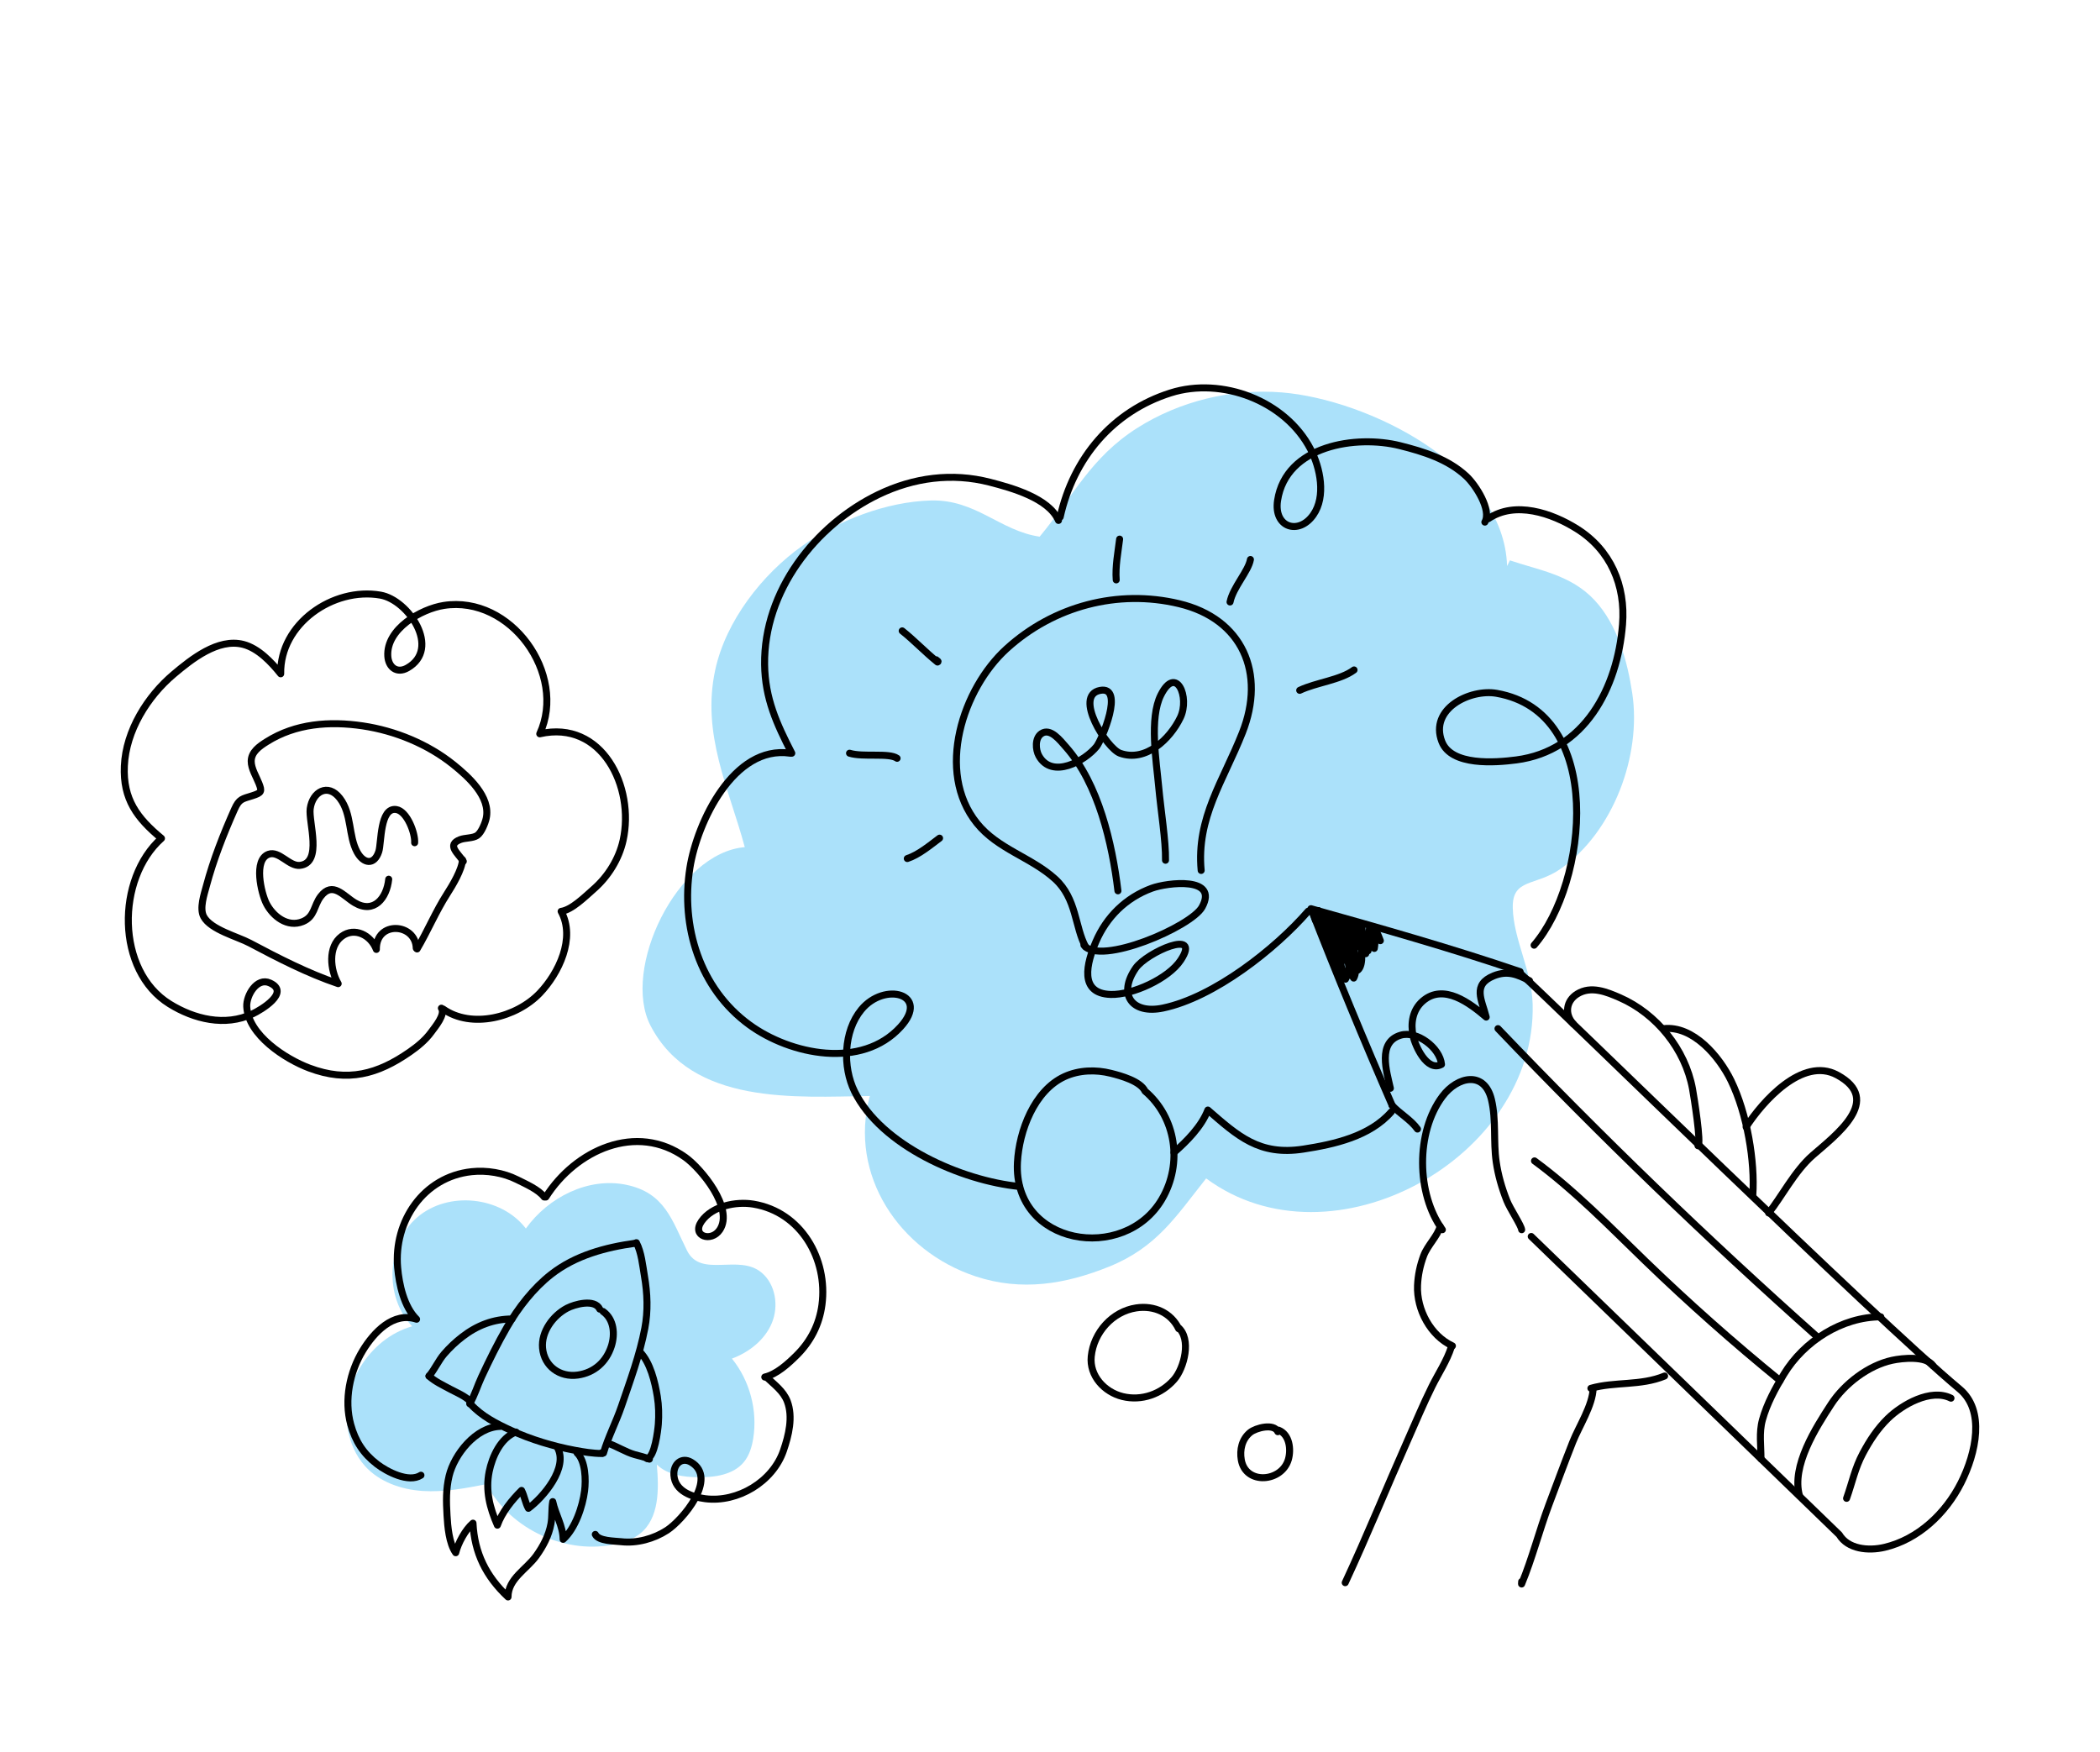 <svg width="900" height="751" viewBox="0 0 900 751" fill="none" xmlns="http://www.w3.org/2000/svg">
<path d="M268.351 507.826C252.16 504.491 235.003 513.138 225.372 526.578C214.752 512.723 192.084 510.376 178.851 521.758C165.617 533.14 164.548 555.915 176.651 568.492C158.321 573.684 145.672 593.975 149.066 612.726C150.098 618.425 152.471 623.955 156.324 628.279C162.463 635.168 171.849 638.449 181.055 639.066C190.261 639.683 199.435 637.914 208.493 636.156C218.747 655.759 243.064 666.83 264.575 661.682C268.051 660.852 271.511 659.608 274.305 657.375C282.594 650.759 282.42 638.329 281.497 627.76C286.065 632.209 292.963 633.132 299.336 633.192C306.403 633.257 314.256 632.155 318.769 626.718C321.121 623.884 322.223 620.216 322.807 616.58C324.739 604.57 321.339 591.796 313.683 582.341C321.045 579.607 327.757 574.35 330.785 567.1C333.814 559.85 332.433 550.576 326.431 545.515C316.592 537.223 300.401 548.043 294.425 536.006C288.002 523.073 284.952 511.249 268.351 507.832V507.826Z" fill="#ABE1FA"></path>
<path d="M645.891 242.627C644.603 199.572 585.781 171.191 549.465 168.216C527.937 166.453 505.574 171.906 487.413 183.43C467.386 196.133 459.986 212.679 445.568 230.033C428.499 227.522 418.223 213.978 398.894 214.524C379.8 215.065 359.238 223.024 343.811 233.991C326.622 246.208 311.08 266.166 306.54 287.085C300.548 314.697 312.401 337.886 319.189 363.112C290.169 365.525 266.229 415.437 278.807 439.647C296.586 473.853 341.088 470.185 372.788 469.781C363.637 503.435 385.263 536.255 418.158 547.102C437.809 553.581 456.57 550.486 475.304 542.925C495.85 534.633 504.084 521.226 516.925 505.106C570.916 545.016 658.496 496.224 656.854 430.481C656.488 415.939 648.663 402.766 648.33 389.162C648.019 376.361 658.142 379.97 668.903 372.36C691.457 356.414 703.539 323.862 699.544 297.19C697.476 283.395 693.219 267.804 683.386 257.252C673.176 246.296 659.348 244.39 647.108 240.187" fill="#ABE1FA"></path>
<path d="M657.476 405.139C680.418 378.587 688.292 305.393 641.405 297.177C630.104 295.195 612.483 303.793 617.946 317.905C622.006 328.386 640.832 326.896 649.831 325.727C679.119 321.917 693.165 294.955 695.37 267.715C696.734 250.874 690.18 235.72 675.872 226.712C665.034 219.889 649.274 214.561 637.82 222.345" stroke="black" stroke-width="3" stroke-miterlimit="10" stroke-linecap="round" stroke-linejoin="round"></path>
<path d="M636.368 223.795C639.337 218.587 632.483 207.915 628.395 204.115C620.526 196.806 610.163 193.58 599.975 191.025C581.274 186.336 551.162 190.839 547.533 214.493C545.754 226.115 556.63 229.538 562.835 220.683C568.368 212.795 565.825 200.502 561.683 192.537C550.9 171.804 523.719 161.448 501.705 168.408C476.777 176.297 459.97 196.386 454.365 221.611" stroke="black" stroke-width="3" stroke-miterlimit="10" stroke-linecap="round" stroke-linejoin="round"></path>
<path d="M453.635 223.069C449.531 213.533 433.515 209.084 424.194 206.687C408.085 202.538 391.632 204.651 376.429 211.988C349.329 225.067 327.294 253.432 327.687 284.816C327.872 299.375 332.887 310.293 339.338 322.849" stroke="black" stroke-width="3" stroke-miterlimit="10" stroke-linecap="round" stroke-linejoin="round"></path>
<path d="M338.606 322.835C314.409 319.331 298.775 352.477 295.675 371.966C291.702 396.897 299.735 423.641 321.138 439.248C338.802 452.131 369.334 458.436 385.967 440.154C398.742 426.114 379.102 420.633 369.132 432.785C361.492 442.092 361.067 457.328 366.256 467.853C377.716 491.092 412.216 506.126 436.892 508.555" stroke="black" stroke-width="3" stroke-miterlimit="10" stroke-linecap="round" stroke-linejoin="round"></path>
<path d="M503.135 493.997C508.608 489.221 514.955 482.823 517.656 475.797C530.442 486.895 539.637 495.449 558.545 492.54C571.844 490.492 587.102 487.108 596.319 476.517" stroke="black" stroke-width="3" stroke-miterlimit="10" stroke-linecap="round" stroke-linejoin="round"></path>
<path d="M514.786 373.094C512.685 350.488 524.265 334.788 532.439 314.082C542.524 288.529 532.57 265.279 505.323 258.755C479.08 252.472 451.566 259.749 431.43 278.047C412.597 295.161 400.897 330.748 418.671 352.846C427.653 364.015 441.896 367.394 452.172 376.74C461.47 385.196 460.597 397.337 465.279 405.869" stroke="black" stroke-width="3" stroke-miterlimit="10" stroke-linecap="round" stroke-linejoin="round"></path>
<path d="M464.553 405.133C471.418 414.129 510.577 397.207 515.178 388.805C522.375 375.655 500.329 378.264 493.611 380.726C482.495 384.798 474.184 393.063 469.65 403.692C465.802 412.705 462.201 425.828 476.018 426.254C485.289 426.538 500.793 419.501 506.043 411.526C515.172 397.66 491.412 408.25 486.757 414.937C478.867 426.27 485.159 434.852 498.408 432.084C520.302 427.515 546.61 406.749 560.651 390.563" stroke="black" stroke-width="3" stroke-miterlimit="10" stroke-linecap="round" stroke-linejoin="round"></path>
<path d="M479.113 381.831C476.674 361.583 470.808 336.035 456.936 320.292C454.262 317.257 450.164 311.879 446.338 314.434C443.435 316.372 443.801 321.373 445.236 323.96C450.873 334.13 465.001 326.155 469.967 319.981C472.123 317.295 482.126 293.898 471.468 295.923C459.959 298.112 474.306 320.783 480.008 322.852C490.993 326.826 501.443 316.765 505.858 307.583C510.049 298.854 504.068 284.803 497.509 297.899C492.488 307.916 495.588 326.313 496.576 337.215C497.46 346.986 499.675 360.584 499.506 368.724" stroke="black" stroke-width="3" stroke-miterlimit="10" stroke-linecap="round" stroke-linejoin="round"></path>
<path d="M557.012 295.896C564.04 292.544 574.452 291.551 580.308 287.156" stroke="black" stroke-width="3" stroke-miterlimit="10" stroke-linecap="round" stroke-linejoin="round"></path>
<path d="M527.162 258.026C528.477 251.688 535.053 244.821 535.899 239.82" stroke="black" stroke-width="3" stroke-miterlimit="10" stroke-linecap="round" stroke-linejoin="round"></path>
<path d="M478.381 248.558C477.939 242.766 479.156 236.701 479.838 231.078" stroke="black" stroke-width="3" stroke-miterlimit="10" stroke-linecap="round" stroke-linejoin="round"></path>
<path d="M386.654 270.414C391.675 274.383 396.553 279.558 401.792 283.772C402.458 283.472 401.552 283.264 401.214 282.795" stroke="black" stroke-width="3" stroke-miterlimit="10" stroke-linecap="round" stroke-linejoin="round"></path>
<path d="M364.085 322.844C369.842 324.651 381.035 322.565 384.467 325.027" stroke="black" stroke-width="3" stroke-miterlimit="10" stroke-linecap="round" stroke-linejoin="round"></path>
<path d="M388.838 367.998C393.684 366.42 398.562 362.337 402.671 359.258" stroke="black" stroke-width="3" stroke-miterlimit="10" stroke-linecap="round" stroke-linejoin="round"></path>
<path d="M272.254 532.891C259.561 534.637 246.611 538.082 236.199 546.227C228.554 552.21 222.06 560.584 217.236 568.947C213.241 575.869 209.727 582.993 206.36 590.237C204.63 593.96 203.375 598.191 201.296 601.69" stroke="black" stroke-width="3" stroke-miterlimit="10" stroke-linecap="round" stroke-linejoin="round"></path>
<path d="M272.734 532.648C274.928 536.912 275.386 542.267 276.188 546.94C277.465 554.342 277.771 561.969 276.346 569.387C274.164 580.78 270.054 591.851 266.322 602.807C264.03 609.527 260.592 616.051 258.633 622.831C258.409 622.978 258.267 622.874 258.196 622.536" stroke="black" stroke-width="3" stroke-miterlimit="10" stroke-linecap="round" stroke-linejoin="round"></path>
<path d="M201.771 601.938C206.491 607.047 212.614 610.164 218.966 613.096C227.451 617.01 237.138 619.919 246.294 621.628C250.153 622.349 254.049 622.993 257.962 623.015" stroke="black" stroke-width="3" stroke-miterlimit="10" stroke-linecap="round" stroke-linejoin="round"></path>
<path d="M219.451 565.352C211.511 565.368 204.444 568.108 198.136 572.983C195.315 575.161 192.663 577.651 190.322 580.375C187.839 583.257 186.262 587.046 183.85 589.824" stroke="black" stroke-width="3" stroke-miterlimit="10" stroke-linecap="round" stroke-linejoin="round"></path>
<path d="M183.85 589.828C186.464 592.192 189.858 593.748 192.93 595.418C195.369 596.745 199.746 598.541 201.53 600.73" stroke="black" stroke-width="3" stroke-miterlimit="10" stroke-linecap="round" stroke-linejoin="round"></path>
<path d="M274.191 579.406C278.71 583.981 280.685 592.366 281.7 598.573C282.322 602.367 282.437 606.581 282.137 610.441C281.929 613.094 280.582 624.574 277.34 625.202" stroke="black" stroke-width="3" stroke-miterlimit="10" stroke-linecap="round" stroke-linejoin="round"></path>
<path d="M260.624 618.656C264.493 619.961 268.078 622.379 272.007 623.493C274.152 624.099 276.248 624.497 278.305 625.436" stroke="black" stroke-width="3" stroke-miterlimit="10" stroke-linecap="round" stroke-linejoin="round"></path>
<path d="M214.366 611.391C203.817 611.713 194.671 623.477 192.478 632.593C191.091 638.352 191.244 643.697 191.583 649.56C191.855 654.298 192.456 661.548 195.304 665.549C196.325 661.444 199.419 655.647 202.71 652.873C203.348 665.697 208.33 675.719 217.727 684.503C217.744 676.664 225.695 672.657 229.842 666.859C232.81 662.716 235.212 658.185 236.128 653.125C236.696 649.98 236.325 646.732 236.887 643.637C238.131 649.396 241.247 653.9 241.345 659.806C246.584 655.106 249.684 645.678 250.535 639.046C251.13 634.417 250.955 626.184 247.315 622.784" stroke="black" stroke-width="3" stroke-miterlimit="10" stroke-linecap="round" stroke-linejoin="round"></path>
<path d="M221.148 613.812C214.595 616.242 210.911 624.441 209.634 630.806C207.997 638.973 209.929 646.31 213.165 653.734C215.118 648.188 219.397 642.947 223.522 638.842C224.745 641.255 225.143 644.153 226.453 646.517C232.81 641.817 243.768 629.005 238.829 620.352" stroke="black" stroke-width="3" stroke-miterlimit="10" stroke-linecap="round" stroke-linejoin="round"></path>
<path d="M257.028 561.129C254.856 556.571 246.152 559.082 243.02 560.726C237.05 563.864 231.887 570.797 232.52 577.818C233.224 585.618 239.942 590.466 247.604 589.391C254.687 588.397 259.833 583.762 261.999 577.037C263.653 571.906 263.167 565.458 258.436 562.128" stroke="black" stroke-width="3" stroke-miterlimit="10" stroke-linecap="round" stroke-linejoin="round"></path>
<path d="M255.129 657.698C256.515 660.586 263.358 660.504 266.261 660.826C272.935 661.574 280.215 659.598 285.885 655.902C292.34 651.693 307.926 633.657 296.193 626.735C292.144 624.349 288.466 627.57 288.821 632.357C289.323 639.148 296.52 641.676 302.305 642.397C316.188 644.116 331.2 635.098 335.762 621.783C338.005 615.238 339.958 607.404 337.415 600.663C335.729 596.203 331.669 593.359 328.466 590.258" stroke="black" stroke-width="3" stroke-miterlimit="10" stroke-linecap="round" stroke-linejoin="round"></path>
<path d="M327.762 590.251C332.853 589.061 337.841 584.476 341.453 580.889C347.413 574.972 351.156 567.695 352.269 559.272C354.851 539.701 343.331 519.498 322.883 516.124C315.434 514.896 305.246 516.899 300.635 523.526C296.242 529.842 304.831 532.61 308.466 527.151C314.632 517.871 300.378 500.833 293.732 496.068C272.782 481.028 246.67 492.961 233.934 513.078" stroke="black" stroke-width="3" stroke-miterlimit="10" stroke-linecap="round" stroke-linejoin="round"></path>
<path d="M233.236 513.073C230.813 509.863 225.187 507.428 221.591 505.627C215.746 502.701 208.565 501.527 202.126 502.215C181.476 504.415 168.68 523.521 170.42 543.332C171.059 550.598 173.132 560.118 178.535 565.457C168.516 562.116 160.177 571.162 155.479 578.859C149.875 588.052 147.435 600.1 150.317 610.597C152.276 617.738 155.681 623.044 161.607 627.597C165.804 630.817 175.13 635.719 180.407 632.324" stroke="black" stroke-width="3" stroke-miterlimit="10" stroke-linecap="round" stroke-linejoin="round"></path>
<path d="M198.556 369.207C196.367 365.751 191.243 362.17 197.191 359.889C199.32 359.07 202.665 359.348 204.498 358.103C206.332 356.859 207.936 352.748 208.367 350.788C210.414 341.552 200.662 332.856 194.288 327.735C183.341 318.941 169.295 313.182 155.44 311.134C141.306 309.049 126.741 310.075 114.315 317.914C111.221 319.869 107.696 322.265 107.658 326.267C107.631 329.444 109.873 332.959 110.981 335.804C112.318 339.248 112.116 339.805 108.204 341.055C103.767 342.469 102.517 342.36 100.487 346.923C95.756 357.563 91.467 368.459 88.46 379.705C87.505 383.28 85.388 389.362 87.325 392.943C90.343 398.505 101.792 401.431 107.074 404.237C119.391 410.772 131.958 417.235 144.935 421.619C141.508 415.816 140.444 405.826 146.468 401.333C151.974 397.233 158.965 400.809 161.295 406.95C161.104 394.569 178.092 395.579 178.392 406.404" stroke="black" stroke-width="3" stroke-miterlimit="10" stroke-linecap="round" stroke-linejoin="round"></path>
<path d="M178.747 406.753C183.293 399.067 186.774 390.649 191.62 383.105C193.863 379.617 198.054 372.678 198.207 368.508" stroke="black" stroke-width="3" stroke-miterlimit="10" stroke-linecap="round" stroke-linejoin="round"></path>
<path d="M177.705 361.215C178 357.17 174.452 347.622 169.787 346.984C162.747 346.023 163.511 361.324 162.343 364.965C160.395 371.025 155.768 370.255 153.028 365.173C149.241 358.142 150.851 348.943 145.667 342.174C140.542 335.476 133.923 339.396 132.941 346.607C132.16 352.35 138.387 369.879 128.521 370.927C123.926 371.418 119.669 364.578 115.151 366.145C108.466 368.465 111.964 382.98 114.152 387.265C116.968 392.779 123.227 397.687 129.732 395.033C134.971 392.894 134.442 388.139 137.476 384.192C142.589 377.532 147.178 384.045 152.04 386.943C160.242 391.835 165.776 384.956 166.589 376.861" stroke="black" stroke-width="3" stroke-miterlimit="10" stroke-linecap="round" stroke-linejoin="round"></path>
<path d="M189.869 432.475C202.071 441.127 221.35 436.154 231.326 425.706C239.489 417.157 246.758 402.074 240.483 390.643C245.11 389.982 250.709 384.348 254.534 380.997C260.619 375.658 265.29 368.152 267.042 360.214C272.112 337.303 258.005 308.436 231.326 314.534C243.107 288.909 218.878 255.085 190.24 259.507C180.51 261.008 165.481 269.53 166.201 281.25C166.491 285.956 170.065 288.871 174.6 286.305C189.187 278.04 175.02 257.176 163.064 255.091C142.758 251.542 119.893 267.428 120.302 288.816C116.313 283.816 110.687 277.877 104.27 276.217C93.443 273.417 82.01 282.626 74.469 288.975C63.178 298.484 53.972 313.185 53.295 328.318C52.657 342.631 58.774 350.699 69.203 359.352C49.819 376.629 49.579 416.038 72.717 430.351C83.162 436.809 96.384 440.123 108.199 434.593C111.871 432.873 124.581 425.351 115.68 421.328C110.027 418.773 105.519 426.765 105.743 431.427C106.338 443.638 122.3 453.945 132.548 457.799C149.077 464.017 161.945 460.397 175.566 450.926C178.976 448.557 182.338 445.817 184.832 442.383C186.458 440.139 191.004 434.822 189.165 432.136" stroke="black" stroke-width="3" stroke-miterlimit="10" stroke-linecap="round" stroke-linejoin="round"></path>
<path d="M836.14 599.304C827.463 594.991 815.196 602.061 809.095 608.011C804.62 612.378 801.258 617.537 798.355 622.98C794.95 629.372 793.815 635.404 791.387 642.233" stroke="black" stroke-width="3" stroke-miterlimit="10" stroke-linecap="round" stroke-linejoin="round"></path>
<path d="M828.44 585.36C825.476 581.031 815.163 582.15 810.95 583.056C800.723 585.262 790.437 593.172 784.756 601.906C778.235 611.929 767.659 628.371 771.217 641.134" stroke="black" stroke-width="3" stroke-miterlimit="10" stroke-linecap="round" stroke-linejoin="round"></path>
<path d="M806.06 564.438C789.334 564.487 773.126 574.87 764.521 589.025C760.81 595.128 757.257 601.646 755.342 608.562C753.798 614.141 754.736 619.65 754.709 625.354" stroke="black" stroke-width="3" stroke-miterlimit="10" stroke-linecap="round" stroke-linejoin="round"></path>
<path d="M595.877 466.473C594.305 459.322 590.212 446.723 600.264 443.726C607.249 441.64 617.126 449.108 617.792 456.232C611.538 459.617 606.48 448.175 605.623 444.086C604.482 438.665 605.35 432.879 609.787 429.047C618.742 421.306 630.021 430.078 636.941 435.952C635.096 428.615 630.802 422.048 640.226 418.254C646.043 415.912 650.278 417.648 655.495 420.356" stroke="black" stroke-width="3" stroke-miterlimit="10" stroke-linecap="round" stroke-linejoin="round"></path>
<path d="M641.995 440.898C685.897 486.879 731.676 531.07 779.179 573.328" stroke="black" stroke-width="3" stroke-linecap="round" stroke-linejoin="round"></path>
<path d="M657.646 497.594C674.884 510.275 689.837 525.751 705.231 540.621C723.714 558.472 742.955 575.542 762.884 591.767" stroke="black" stroke-width="3" stroke-linecap="round" stroke-linejoin="round"></path>
<path d="M490.72 467.663C488.684 463.4 480.351 461.113 476.073 460.043C469.634 458.427 462.458 458.612 456.231 461.467C443.271 467.412 436.744 484.745 436.046 498.261C434.212 533.815 481.754 541.589 497.961 514.021C507.02 498.61 503.926 478.882 490.714 467.669" stroke="black" stroke-width="3" stroke-miterlimit="10" stroke-linecap="round" stroke-linejoin="round"></path>
<path d="M505.143 569.521C501.88 562.735 494.693 559.438 486.955 560.606C476.761 562.146 468.723 571.093 467.675 581.389C466.829 589.697 473.323 596.696 481.11 598.601C489.279 600.599 497.787 597.553 503.249 591.248C507.462 586.384 510.807 573.817 504.815 568.86" stroke="black" stroke-width="3" stroke-miterlimit="10" stroke-linecap="round" stroke-linejoin="round"></path>
<path d="M547.627 613.666C545.968 609.949 538.192 612.029 535.774 613.994C532.243 616.865 531.239 621.456 531.982 625.731C533.87 636.632 549.406 635.306 552.173 625.518C553.389 621.211 552.647 614.84 547.96 613.006" stroke="black" stroke-width="3" stroke-miterlimit="10" stroke-linecap="round" stroke-linejoin="round"></path>
<path d="M576.521 678.383C585.901 658.234 594.283 637.572 603.309 617.265C606.72 609.6 610.005 601.706 613.721 594.222C616.45 588.725 620.122 583.266 621.989 577.359" stroke="black" stroke-width="3" stroke-miterlimit="10" stroke-linecap="round" stroke-linejoin="round"></path>
<path d="M622.464 576.883C613.105 572.532 607.086 561.385 607.511 551.019C607.692 546.646 608.603 542.339 610.142 538.223C611.795 533.806 616.095 529.854 617.203 525.656" stroke="black" stroke-width="3" stroke-miterlimit="10" stroke-linecap="round" stroke-linejoin="round"></path>
<path d="M618.158 527.087C607.004 511.71 606.709 485.31 618.158 469.987C624.679 461.252 636.27 458.872 639.217 471.422C641.269 480.151 639.964 489.208 641.225 497.969C642.054 503.728 643.637 509.187 645.782 514.619C647.179 518.151 651.932 525.177 652.139 527.093" stroke="black" stroke-width="3" stroke-miterlimit="10" stroke-linecap="round" stroke-linejoin="round"></path>
<path d="M674.311 438.905C670.409 434.653 671.178 428.992 675.975 426.033C681.858 422.408 688.521 425.143 694.234 427.643C709.962 434.538 722.267 449.779 725.367 466.724C725.989 470.136 729.214 490.323 727.719 491.104" stroke="black" stroke-width="3" stroke-miterlimit="10" stroke-linecap="round" stroke-linejoin="round"></path>
<path d="M712.92 440.911C725.689 439.47 736.931 453.008 741.869 463.173C748.8 477.426 752.167 497.93 751.206 512.249" stroke="black" stroke-width="3" stroke-miterlimit="10" stroke-linecap="round" stroke-linejoin="round"></path>
<path d="M748.336 483.043C755.365 472.169 772.472 452.778 787.326 460.759C807.206 471.442 786.808 486.509 776.811 495.249C769.182 501.92 763.354 513.253 758 519.913" stroke="black" stroke-width="3" stroke-miterlimit="10" stroke-linecap="round" stroke-linejoin="round"></path>
<path d="M713.4 589.805C703.091 594.057 692.117 592.152 681.814 595.073" stroke="black" stroke-width="3" stroke-miterlimit="10" stroke-linecap="round" stroke-linejoin="round"></path>
<path d="M682.769 595.07C682.595 602.336 676.657 611.453 674.038 618.074C670.529 626.951 667.233 635.893 663.866 644.867C659.648 656.102 656.707 667.855 652.117 678.948C652.041 679.16 652.15 678.036 652.139 677.899" stroke="black" stroke-width="3" stroke-miterlimit="10" stroke-linecap="round" stroke-linejoin="round"></path>
<path d="M607.49 483.942C604.739 480.039 599.932 477.38 596.608 473.805" stroke="black" stroke-width="3" stroke-miterlimit="10" stroke-linecap="round" stroke-linejoin="round"></path>
<path d="M563.075 390.33C563.037 391.771 563.233 393.207 563.784 394.495C563.97 393.256 564.215 391.995 564.292 390.75C564.019 392.087 563.932 393.523 564.281 394.85C564.636 393.381 564.81 391.814 565.067 390.297C564.565 392.218 564.052 394.981 565.127 396.722C565.487 395.106 566.049 393.501 565.934 391.804C565.645 393.938 565.885 396.072 566 398.262C566.775 396.149 566.747 393.594 567.331 391.596C566.6 394.544 566.322 397.656 567.353 400.516C568.041 398.414 568.292 394.866 568.434 393.387C567.817 396.193 566.878 400.276 568.712 402.76C569.853 399.572 570.022 395.603 570.305 392.273C569.591 395.81 567.43 401.521 569.247 404.709C570.3 402.459 570.677 398.682 570.131 396.154C568.526 396.788 567.85 399.468 567.424 401.34C566.895 400.161 566.376 398.977 566.038 397.737C567.162 401.024 568.51 404.834 570.185 407.837C570.262 405.113 569.405 402.552 569.274 399.845C569.492 401.919 570.185 404.599 570.851 406.275C570.851 403.469 570.518 400.587 570.311 397.765C570.715 401.788 570.284 405.937 571.675 409.796C572.723 407.012 572.352 402.596 572.035 399.588C571.19 403.95 571.102 409.087 572.728 413.246C574.038 410.397 573.596 404.801 573.356 401.439C572.701 406.93 572.341 411.745 573.771 417.1C575.211 413.361 575.468 407.247 574.96 403.191C573.383 407.52 574.48 415.517 576.63 419.715C578.791 415.965 578.633 408.317 577.76 403.933C577.159 408.18 577.356 415.807 580.155 419.24C582.033 415.949 580.641 407.154 579.375 403.409C579.615 407.689 580.406 411.827 581.94 415.823C584.581 413.705 583.604 405.609 582.535 402.514C583.217 404.616 584.183 406.947 585.318 408.781C585.22 403.6 575.386 393.572 575.435 403.044C574.044 400.582 574.022 397.372 572.456 394.921C571.932 396.935 571.664 399.326 572.532 401.324C573.443 399.228 573.29 396.728 573.23 394.489C572.865 396.848 573.421 399.075 574.196 401.302C575.806 399.741 575.25 395.712 573.782 393.976C572.914 395.281 573.814 396.7 575.222 397.585C575.954 396.547 576.494 395.587 576.357 394.151C576.526 397.388 577.149 400.298 577.885 403.437C579.364 401.684 579.184 398.66 578.873 396.367C578.622 399.179 578.982 402.601 580.39 405.08C581.787 403.054 581.542 398.736 581.225 396.209C581.492 399.735 581.481 403.431 583.255 406.592C584.592 403.862 583.893 400.538 583.686 397.574C583.692 400.489 584.188 405.653 586.311 407.547C586.54 404.447 586.753 401.291 586.873 398.218C587.381 400.844 587.566 404.474 588.979 406.526C589.454 404.032 589.165 401.466 589.803 399.004C590.404 400.183 591.059 401.799 591.577 403.202" stroke="black" stroke-width="3" stroke-miterlimit="10" stroke-linecap="round" stroke-linejoin="round"></path>
<path d="M596.636 473.812C584.483 445.938 572.881 417.824 561.842 389.492C591.888 397.932 621.951 406.404 651.484 416.492" stroke="black" stroke-width="3" stroke-linecap="round" stroke-linejoin="round"></path>
<path d="M650.78 416.477C669.443 433.487 802.158 563.929 839.855 595.422C850.835 604.593 846.901 622.76 840.472 635.54C833.831 648.74 822.049 659.832 807.675 663.233C800.669 664.887 791.954 663.992 788.254 657.812L656.237 529.991" stroke="black" stroke-width="3" stroke-linecap="round" stroke-linejoin="round"></path>
</svg>
